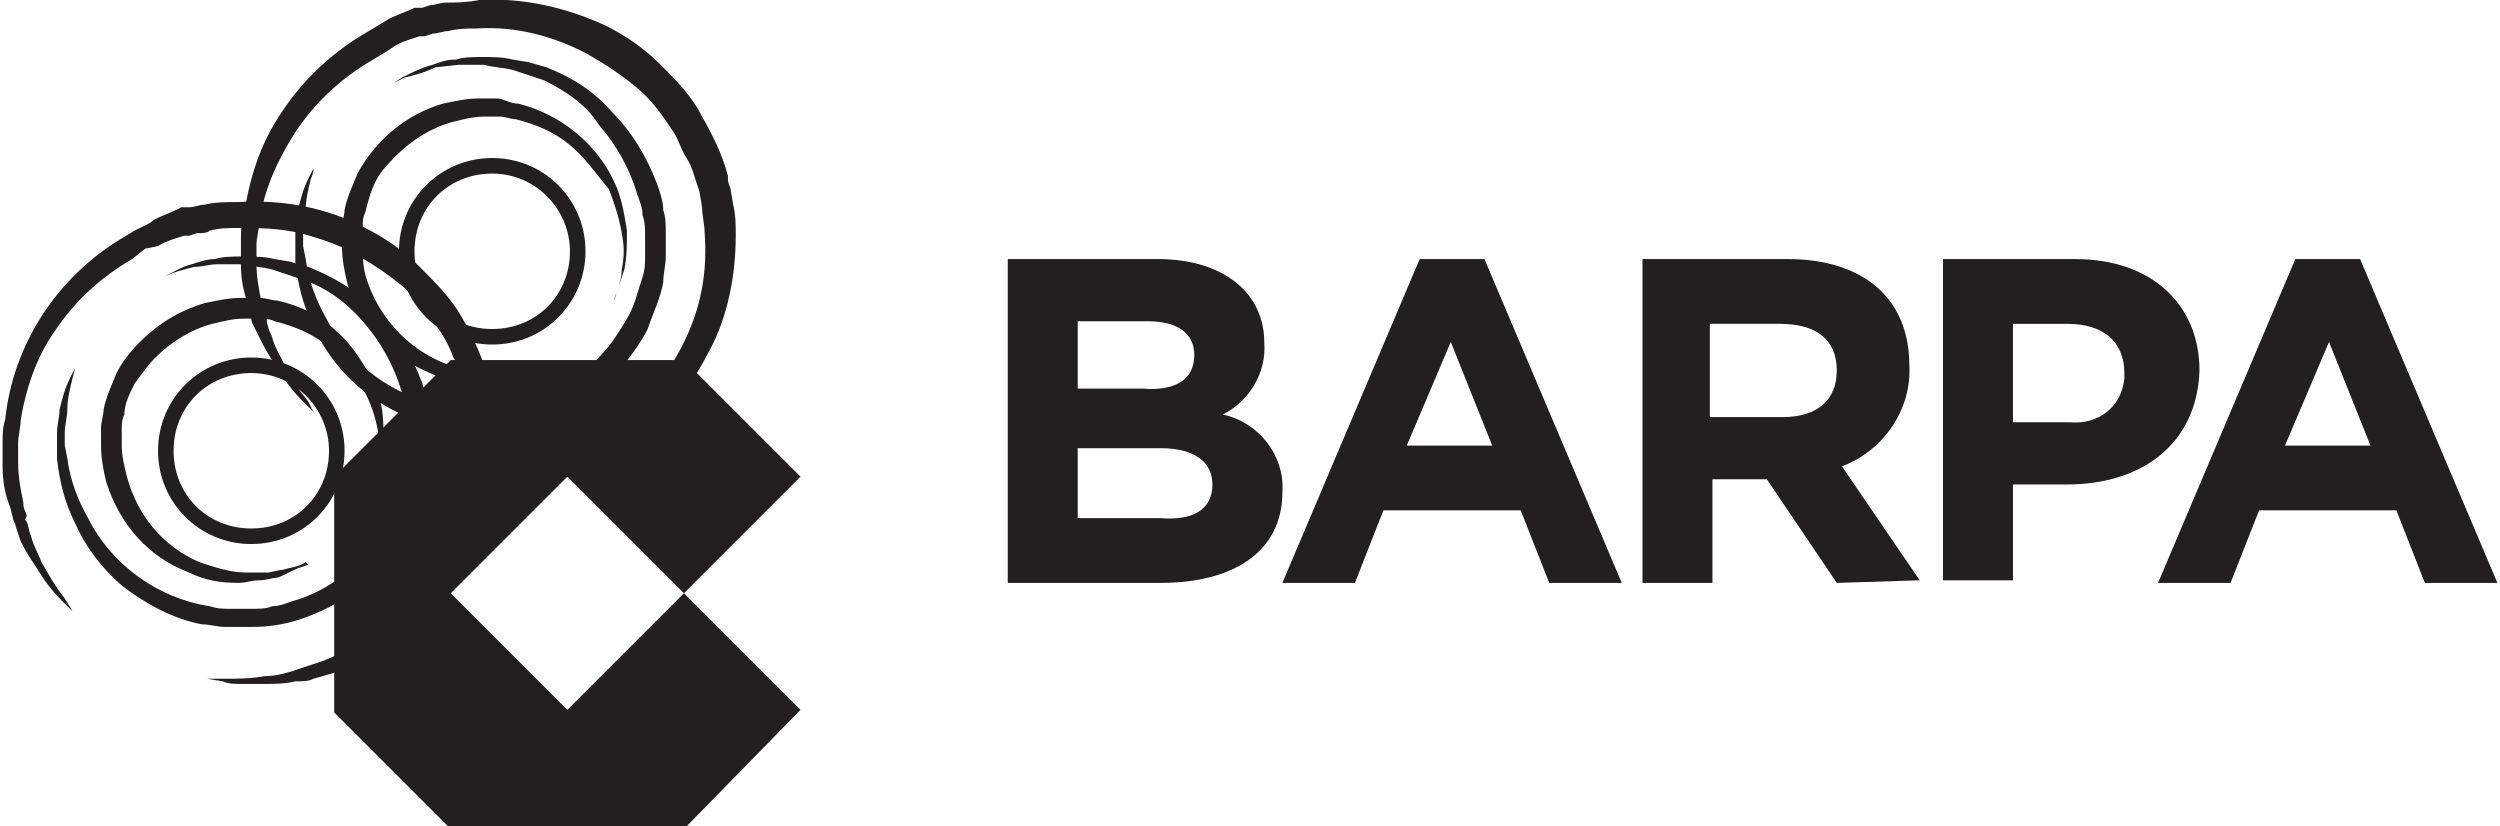 <?xml version="1.0" encoding="utf-8"?>
<!-- Generator: Adobe Illustrator 24.3.0, SVG Export Plug-In . SVG Version: 6.00 Build 0)  -->
<svg version="1.1" id="Layer_1" xmlns="http://www.w3.org/2000/svg" xmlns:xlink="http://www.w3.org/1999/xlink" x="0px" y="0px"
	 width="96.5px" height="31.9px" viewBox="0 0 96.5 31.9" style="enable-background:new 0 0 96.5 31.9;" xml:space="preserve">
<style type="text/css">
	.st0{fill:#231F20;}
</style>
<g id="Layer_2_1_">
	<g id="Layer_1-2">
		<path class="st0" d="M9.7,21c-2,0-3.6-1.6-3.6-3.6s1.6-3.6,3.6-3.6c2,0,3.6,1.6,3.6,3.6c0,0,0,0,0,0C13.3,19.4,11.7,21,9.7,21z
			 M9.7,14.4c-1.7,0-3,1.3-3,3s1.3,3,3,3s3-1.3,3-3C12.7,15.8,11.4,14.4,9.7,14.4C9.7,14.4,9.7,14.4,9.7,14.4L9.7,14.4z"/>
		<path class="st0" d="M5.9,10.9l0.4-0.2c0.4-0.2,0.7-0.4,1.1-0.5C7.7,10.1,8,10,8.3,10C8.6,9.9,9,9.9,9.4,9.9c0.4,0,0.8,0,1.2,0.1
			l0.6,0.1l0.7,0.2c1,0.4,1.8,0.9,2.6,1.6c0.8,0.8,1.4,1.8,1.8,2.9c0.1,0.3,0.2,0.6,0.2,0.9c0.1,0.3,0.1,0.6,0.1,0.9
			c0,0.4,0,0.6,0,0.9c0,0.3-0.1,0.6-0.1,1c-0.1,0.6-0.4,1.2-0.6,1.8c-0.3,0.6-0.7,1.1-1.1,1.6c-0.9,0.9-2,1.6-3.2,2
			c-0.6,0.2-1.2,0.3-1.9,0.3H9.1H8.7c-0.3,0-0.6-0.1-0.9-0.1c-1.1-0.2-2.2-0.8-3.1-1.5c-0.8-0.7-1.4-1.5-1.8-2.4
			c-0.4-0.8-0.6-1.6-0.7-2.5c0-0.2,0-0.4,0-0.5s0-0.3,0-0.5c0-0.3,0.1-0.6,0.1-0.9c0.1-0.4,0.2-0.8,0.4-1.2l0.2-0.4l0,0l-0.1,0.4
			c-0.1,0.4-0.2,0.8-0.2,1.2c0,0.3-0.1,0.6-0.1,0.9c0,0.2,0,0.3,0,0.5l0.1,0.5c0.1,0.8,0.4,1.6,0.8,2.3c0.9,1.8,2.7,3.1,4.7,3.4
			c0.3,0.1,0.5,0.1,0.8,0.1h0.8c0.3,0,0.6,0,0.8-0.1c0.3,0,0.5-0.1,0.8-0.2c1.1-0.3,2.1-1,2.8-1.8c0.4-0.4,0.7-0.9,1-1.4
			c0.3-0.5,0.5-1,0.6-1.6c0.1-0.3,0.1-0.5,0.1-0.8c0-0.3,0-0.6,0-0.9c0-0.3,0-0.5-0.1-0.8c0-0.3-0.1-0.5-0.2-0.8
			c-0.3-1-0.8-1.9-1.5-2.7c-0.6-0.7-1.4-1.3-2.3-1.6l-0.6-0.2l-0.6-0.2c-0.4-0.1-0.7-0.1-1.1-0.2c-0.3,0-0.7,0-1,0
			c-0.3,0-0.6,0.1-0.9,0.1c-0.4,0.1-0.8,0.2-1.2,0.4L5.9,10.9L5.9,10.9z"/>
		<path class="st0" d="M2.8,23.6l-0.4-0.4c-0.4-0.4-0.7-0.8-1-1.3c-0.2-0.3-0.4-0.6-0.6-1l-0.2-0.6c0-0.1-0.1-0.2-0.1-0.3l-0.1-0.4
			c-0.2-0.5-0.3-1-0.3-1.6c0-0.3,0-0.6,0-0.9s0-0.6,0.1-0.9c0.3-2.9,2-5.5,4.5-7l0.5-0.3l0.6-0.3C6,8.4,6.4,8.3,6.8,8.1l0.2-0.1h0.2
			L7.3,8c0.2,0,0.4-0.1,0.6-0.1c0.4-0.1,0.8-0.1,1.3-0.1c1.7-0.1,3.4,0.2,4.9,1c0.8,0.4,1.5,0.9,2.1,1.5c0.6,0.6,1.2,1.2,1.6,1.9
			c0.4,0.7,0.8,1.5,1,2.3v0.1v0.1v0.1L19,15l0.1,0.6c0,0.4,0.1,0.8,0.1,1.2c0,1.5-0.3,3.1-1,4.4c-1.1,2.3-3.1,4-5.4,4.8l-0.7,0.2
			c-0.2,0.1-0.4,0.1-0.7,0.1c-0.4,0.1-0.8,0.1-1.2,0.1c-0.3,0-0.6,0-0.9,0c-0.2,0-0.5,0-0.7-0.1l-0.6-0.1v0h0.6c0.5,0,1.1,0,1.6-0.1
			c0.4,0,0.8-0.1,1.1-0.2l0.6-0.2l0.6-0.2c1-0.4,1.9-1,2.7-1.7c0.9-0.8,1.7-1.9,2.2-3c0.7-1.6,0.9-3.3,0.6-5L18,15.2L17.9,15v-0.1
			l0,0l0-0.1c-0.1-0.3-0.2-0.7-0.4-1c-0.1-0.3-0.3-0.7-0.5-1c-0.4-0.6-0.9-1.2-1.4-1.7c-0.6-0.5-1.2-0.9-1.9-1.3
			c-0.7-0.4-1.4-0.6-2.1-0.8C10.7,8.8,10,8.8,9.2,8.8c-0.4,0-0.7,0-1.1,0.1C8,9,7.8,9,7.6,9L7.3,9.1H7.2H7.1c-0.3,0.1-0.7,0.2-1,0.4
			L5.6,9.6L5.1,10c-1.2,0.7-2.2,1.6-3,2.8c-0.7,1-1.1,2.2-1.3,3.4c0,0.3-0.1,0.6-0.1,0.9s0,0.5,0,0.8c0,0.5,0.1,1,0.2,1.5
			c0,0.1,0,0.2,0.1,0.4S0.9,20,1,20.1s0.1,0.4,0.2,0.6c0.1,0.4,0.3,0.7,0.4,1c0.3,0.5,0.5,0.9,0.9,1.4L2.8,23.6L2.8,23.6z"/>
		<path class="st0" d="M30.9,27.4l-4.5-4.5l4.5-4.5l-4.5-4.5h-9l-4.5,4.5v9.1l4.5,4.5h9L30.9,27.4z M17.4,22.9l4.5-4.5l4.5,4.5
			l-4.5,4.5L17.4,22.9z"/>
		<path class="st0" d="M11.9,21.8l-0.3,0.1c-0.3,0.1-0.6,0.3-0.9,0.4c-0.2,0-0.4,0.1-0.7,0.1c-0.3,0-0.5,0.1-0.8,0.1
			c-0.7,0-1.3-0.1-1.9-0.4c-1.6-0.6-2.7-1.9-3.2-3.5c-0.1-0.4-0.2-0.9-0.2-1.4c0-0.3,0-0.5,0-0.7c0-0.2,0.1-0.5,0.1-0.7
			c0.1-0.5,0.3-0.9,0.5-1.4c0.2-0.4,0.5-0.8,0.9-1.2c0.7-0.7,1.5-1.2,2.5-1.5c0.5-0.1,0.9-0.2,1.4-0.2c0.3,0,0.4,0,0.7,0
			s0.5,0.1,0.7,0.1c0.9,0.2,1.7,0.6,2.3,1.2c0.6,0.5,1,1.2,1.4,1.9c0.3,0.6,0.4,1.2,0.4,1.9c0,0.5,0,1-0.1,1.5
			c-0.1,0.3-0.2,0.6-0.3,0.9l-0.1,0.3l0,0l0.1-0.3c0.1-0.3,0.2-0.6,0.2-0.9c0.1-0.5,0.1-0.9,0-1.4c-0.1-0.6-0.3-1.2-0.6-1.7
			c-0.3-0.6-0.8-1.2-1.3-1.6c-0.6-0.5-1.3-0.8-2.1-1c-0.2-0.1-0.4-0.1-0.6-0.1s-0.5,0-0.6,0c-0.4,0-0.8,0.1-1.2,0.2
			c-0.8,0.2-1.6,0.7-2.2,1.3c-0.3,0.3-0.5,0.6-0.8,1c-0.2,0.4-0.4,0.8-0.4,1.2c-0.1,0.2-0.1,0.4-0.1,0.6c0,0.2,0,0.5,0,0.6
			c0,0.4,0.1,0.8,0.2,1.2c0.4,1.5,1.4,2.7,2.8,3.3c0.6,0.2,1.2,0.4,1.8,0.4c0.3,0,0.5,0,0.8,0c0.2,0,0.4-0.1,0.6-0.1
			c0.3-0.1,0.6-0.1,0.9-0.3L11.9,21.8L11.9,21.8z"/>
		<path class="st0" d="M19,13.3c-2,0-3.6-1.6-3.6-3.6c0-2,1.6-3.6,3.6-3.6s3.6,1.6,3.6,3.6c0,0,0,0,0,0C22.6,11.7,21,13.3,19,13.3z
			 M19,6.7c-1.7,0-3,1.3-3,3s1.3,3,3,3s3-1.3,3-3l0,0C22,8.1,20.7,6.7,19,6.7z"/>
		<path class="st0" d="M21.2,14.1l-0.3,0.1c-0.3,0.1-0.6,0.3-0.9,0.4c-0.2,0-0.4,0.1-0.7,0.1s-0.5,0.1-0.8,0.1
			c-0.7,0-1.3-0.1-1.9-0.4c-0.7-0.3-1.4-0.7-1.9-1.3c-0.6-0.6-1.1-1.4-1.3-2.2c-0.1-0.4-0.2-0.9-0.2-1.4c0-0.3,0-0.5,0-0.7
			c0-0.2,0.1-0.5,0.1-0.7c0.1-0.5,0.3-0.9,0.5-1.4c0.7-1.3,1.9-2.3,3.3-2.7c0.5-0.1,0.9-0.2,1.4-0.2c0.3,0,0.5,0,0.7,0S19.7,4,20,4
			c1.6,0.4,3,1.5,3.7,3c0.3,0.6,0.4,1.3,0.5,1.9c0,0.5,0,1-0.1,1.5c-0.1,0.3-0.2,0.6-0.3,0.9l-0.1,0.3l0,0c0,0,0-0.1,0.1-0.3
			c0.1-0.3,0.2-0.6,0.2-0.9c0.1-0.5,0.1-0.9,0-1.4c-0.1-0.6-0.3-1.2-0.5-1.7C23,6.7,22.6,6.1,22,5.6c-0.6-0.5-1.3-0.8-2.1-1
			c-0.2,0-0.4-0.1-0.6-0.1s-0.5,0-0.6,0c-0.4,0-0.8,0.1-1.2,0.2c-0.8,0.2-1.6,0.7-2.2,1.3c-0.3,0.3-0.6,0.6-0.8,1
			c-0.2,0.4-0.3,0.8-0.4,1.2c-0.1,0.2-0.1,0.4-0.1,0.6s0,0.5,0,0.6c0,0.4,0,0.8,0.1,1.2c0.6,2.1,2.4,3.6,4.6,3.8c0.3,0,0.5,0,0.8,0
			c0.2,0,0.5-0.1,0.6-0.1c0.3-0.1,0.6-0.2,0.9-0.3L21.2,14.1L21.2,14.1z"/>
		<path class="st0" d="M15.2,3.2L15.5,3c0.4-0.2,0.8-0.4,1.2-0.5c0.3-0.1,0.5-0.2,0.9-0.2c0.3-0.1,0.7-0.1,1-0.1
			c0.4,0,0.8,0,1.2,0.1l0.6,0.1l0.7,0.2c1,0.4,1.8,0.9,2.5,1.7c0.8,0.8,1.4,1.8,1.8,2.9c0.1,0.3,0.2,0.6,0.2,0.9
			c0.1,0.3,0.1,0.6,0.1,0.9c0,0.3,0,0.6,0,0.9c0,0.3-0.1,0.7-0.1,1c-0.1,0.6-0.4,1.2-0.6,1.8c-0.3,0.6-0.7,1.1-1.1,1.6
			c-0.9,0.9-2,1.6-3.2,2c-0.6,0.2-1.2,0.3-1.9,0.3h-0.5h-0.4c-0.3,0-0.6-0.1-0.9-0.1c-2.2-0.5-4-1.9-4.9-3.9
			c-0.4-0.8-0.6-1.6-0.7-2.5c0-0.2,0-0.4,0-0.6s0-0.4,0-0.5c0-0.3,0.1-0.6,0.1-0.9c0.1-0.4,0.2-0.8,0.4-1.2l0.2-0.4l0,0
			c0,0,0,0.2-0.1,0.4c-0.1,0.4-0.2,0.8-0.2,1.2c0,0.3-0.1,0.6-0.1,0.9c0,0.1,0,0.3,0,0.5l0.1,0.5c0.1,0.8,0.4,1.6,0.8,2.3
			c0.9,1.8,2.6,3,4.6,3.4c0.3,0.1,0.5,0.1,0.8,0.1h0.6h0.2c0.3,0,0.5,0,0.8-0.1c0.3,0,0.5-0.1,0.8-0.2c1.1-0.3,2.1-1,2.8-1.8
			c0.4-0.4,0.7-0.9,1-1.4c0.3-0.5,0.4-1,0.6-1.6c0.1-0.3,0.1-0.5,0.1-0.8c0-0.3,0-0.6,0-0.8c0-0.3,0-0.5-0.1-0.8
			c0-0.3-0.1-0.5-0.2-0.8c-0.3-1-0.8-1.9-1.5-2.7C22.6,4,21.8,3.5,21,3.1l-0.6-0.2l-0.6-0.2c-0.4-0.1-0.8-0.1-1.1-0.2
			c-0.3,0-0.7,0-1,0l-0.9,0.1C16.4,2.8,16,2.9,15.6,3L15.2,3.2L15.2,3.2z"/>
		<path class="st0" d="M12.1,15.9l-0.4-0.4c-0.4-0.4-0.7-0.8-1-1.3c-0.2-0.3-0.4-0.6-0.6-1C10,13,9.9,12.8,9.8,12.6
			s-0.1-0.2-0.1-0.4l-0.1-0.4c-0.2-0.5-0.3-1-0.3-1.6c0-0.3,0-0.6,0-0.9s0-0.6,0.1-0.9c0.2-1.4,0.6-2.7,1.3-3.8
			c0.8-1.3,1.9-2.4,3.2-3.2l0.5-0.3l0.5-0.3c0.3-0.2,0.7-0.3,1.1-0.5h0.1h0.2l0.3-0.1c0.2,0,0.4-0.1,0.6-0.1C17.6,0.1,18,0.1,18.5,0
			c1.7-0.1,3.4,0.3,4.9,1c0.8,0.4,1.5,0.9,2.1,1.5c0.6,0.6,1.2,1.2,1.6,2c0.4,0.7,0.8,1.5,1,2.3l0,0.2V7V7l0.1,0.3l0.1,0.6
			c0.1,0.4,0.1,0.8,0.1,1.2c0,1.5-0.3,3.1-1,4.4c-0.6,1.2-1.4,2.3-2.4,3.1c-0.9,0.7-1.9,1.3-3,1.6l-0.7,0.2
			c-0.2,0.1-0.5,0.1-0.7,0.1c-0.4,0.1-0.8,0.1-1.2,0.1c-0.3,0-0.6,0-1,0c-0.2,0-0.5,0-0.7-0.1l-0.6-0.1v0h0.6c0.5,0,1.1,0,1.6-0.1
			c0.4,0,0.8-0.1,1.1-0.2l0.6-0.2l0.6-0.2c1-0.4,1.9-1,2.7-1.7c0.9-0.8,1.7-1.9,2.2-3c0.6-1.3,0.8-2.6,0.7-4c0-0.3-0.1-0.7-0.1-1
			l-0.1-0.6l-0.1-0.3V7.2l0,0l0-0.1c-0.1-0.3-0.2-0.7-0.4-1c-0.2-0.3-0.3-0.7-0.5-1c-0.4-0.6-0.8-1.2-1.4-1.7
			c-0.6-0.5-1.2-0.9-1.9-1.3c-1.3-0.7-2.8-1.1-4.3-1c-0.4,0-0.7,0-1.1,0.1c-0.2,0-0.4,0.1-0.6,0.1l-0.3,0.1h-0.1l-0.1,0
			c-0.3,0.1-0.7,0.2-1,0.4L14.9,2l-0.5,0.3c-1.2,0.7-2.2,1.6-3,2.8c-0.7,1.1-1.2,2.2-1.4,3.5c0,0.3-0.1,0.6-0.1,0.8s0,0.6,0,0.8
			c0,0.5,0.1,1,0.2,1.5c0,0.1,0,0.2,0.1,0.4s0.1,0.2,0.1,0.3s0.1,0.4,0.2,0.6c0.1,0.4,0.3,0.7,0.5,1.1c0.2,0.5,0.5,0.9,0.9,1.4
			L12.1,15.9L12.1,15.9z"/>
		<path class="st0" d="M44.8,22.5h-5.9V10h5.8c2.5,0,4.1,1.3,4.1,3.2l0,0c0.1,1.2-0.6,2.3-1.6,2.8c1.4,0.3,2.4,1.6,2.3,3l0,0
			C49.5,21.3,47.6,22.5,44.8,22.5z M46.1,13.7c0-0.8-0.6-1.3-1.8-1.3h-2.7v2.6h2.5C45.3,15.1,46.1,14.7,46.1,13.7L46.1,13.7z
			 M46.8,18.7c0-0.8-0.6-1.4-2-1.4h-3.2v2.7h3.2C46,20.1,46.8,19.7,46.8,18.7L46.8,18.7z"/>
		<path class="st0" d="M59.8,22.5l-1.1-2.8h-5.3l-1.1,2.8h-2.8L54.8,10h2.5l5.3,12.5L59.8,22.5z M56,13.2l-1.7,4h3.3L56,13.2z"/>
		<path class="st0" d="M70.9,22.5l-2.7-4h-2.1v4h-2.7V10H69c2.9,0,4.7,1.5,4.7,4.1l0,0c0.1,1.7-1,3.3-2.6,3.9l3,4.4L70.9,22.5z
			 M70.9,14.3c0-1.2-0.8-1.8-2.2-1.8h-2.7v3.6h2.8C70.2,16.1,70.9,15.4,70.9,14.3L70.9,14.3z"/>
		<path class="st0" d="M79.8,18.7h-2.1v3.7H75V10h5.1c3,0,4.8,1.8,4.8,4.3l0,0C84.8,17.2,82.6,18.7,79.8,18.7z M82,14.4
			c0-1.2-0.8-1.9-2.2-1.9h-2.1v3.8h2.2c1.1,0.1,2-0.6,2.1-1.7C82,14.5,82,14.5,82,14.4L82,14.4z"/>
		<path class="st0" d="M93.6,22.5l-1.1-2.8h-5.3l-1.1,2.8h-2.8L88.6,10h2.5l5.3,12.5L93.6,22.5z M89.9,13.2l-1.7,4h3.3L89.9,13.2z"
			/>
	</g>
</g>
</svg>
